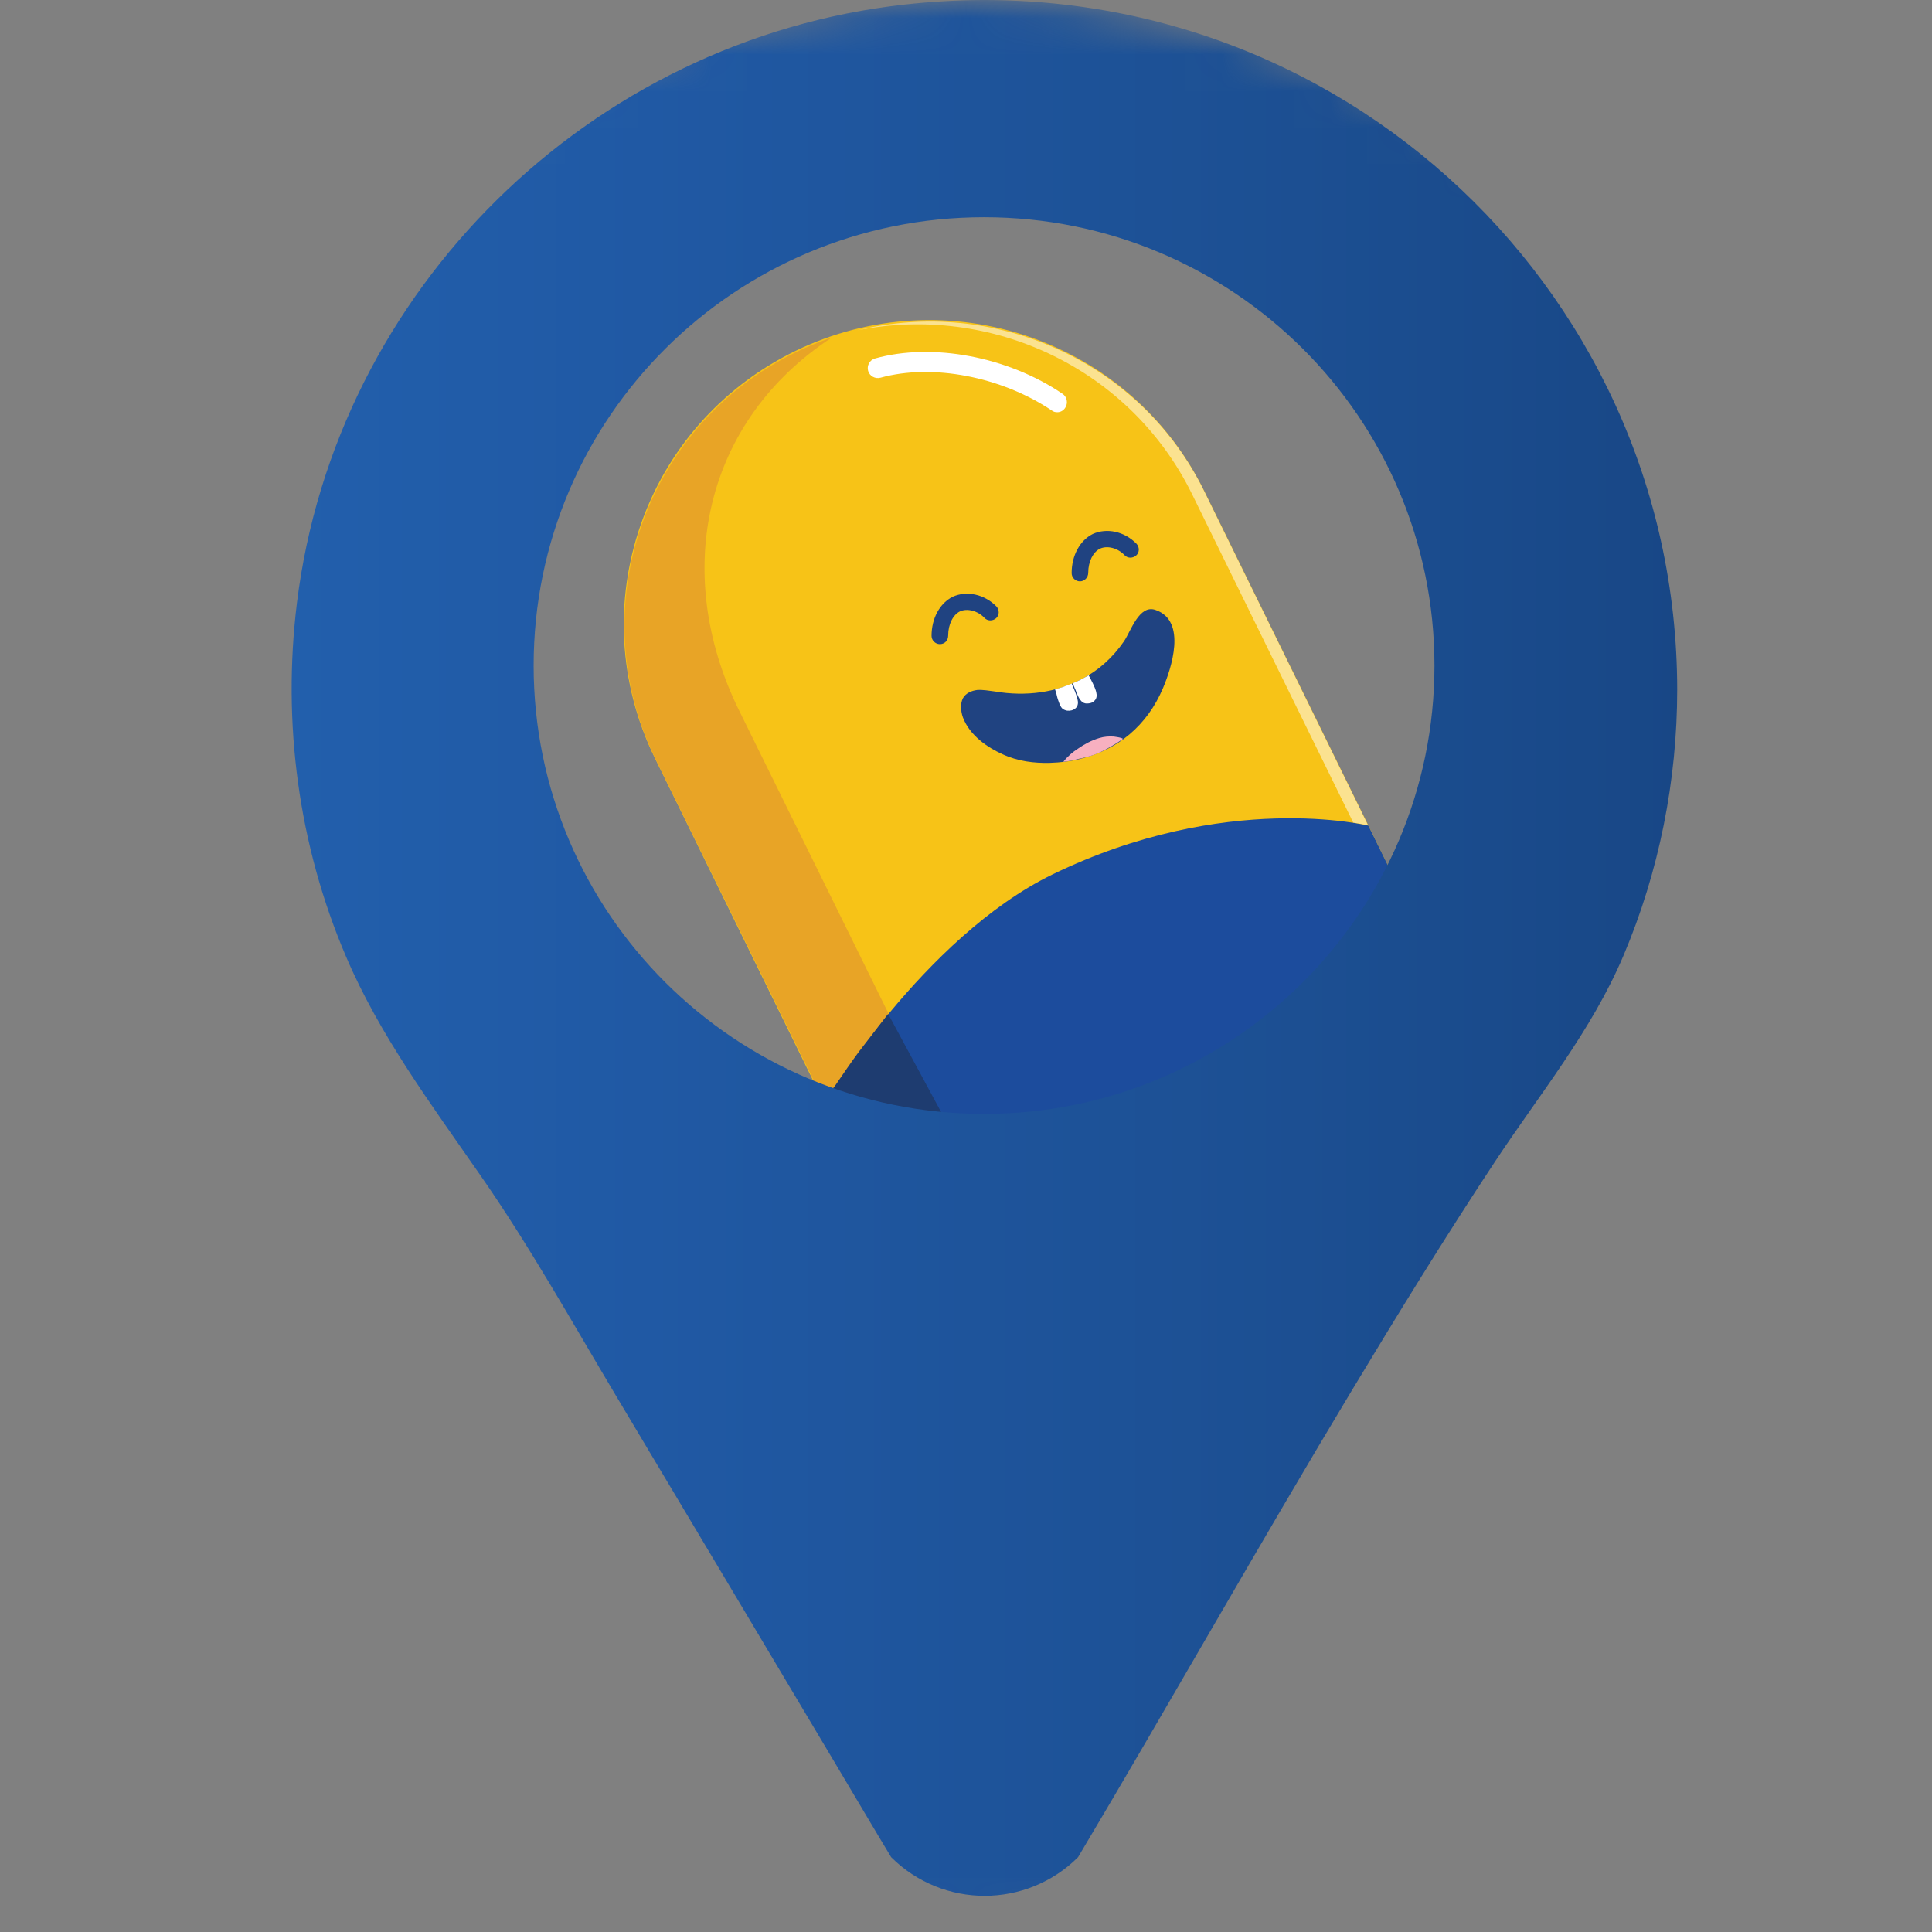 <svg width="53" height="53" viewBox="0 0 53 53" fill="none" xmlns="http://www.w3.org/2000/svg">
<rect x="0" y="0" width="53" height="53" fill="#808080" stroke="none"/>
<mask id="mask0" mask-type="alpha" maskUnits="userSpaceOnUse" x="0" y="0" width="53" height="53">
<circle cx="26.5" cy="26.5" r="26.5" fill="#C4C4C4"/>
</mask>
<g mask="url(#mask0)">
<path d="M35.291 37.082C31.127 39.103 26.115 37.392 24.074 33.247L17.964 20.794C15.934 16.649 17.653 11.66 21.816 9.629C25.98 7.608 30.993 9.32 33.033 13.464L39.144 25.918C41.184 30.062 39.454 35.062 35.291 37.082Z" fill="#F7C317"/>
<path d="M35.312 37.124C31.148 39.144 26.052 37.278 24.271 33.639L24.55 34.196C23.877 32.835 22.614 30.247 22.614 30.247C22.614 30.247 25.338 25.711 28.869 23.99C33.623 21.68 37.538 22.649 37.538 22.649C37.538 22.649 38.916 25.454 39.61 26.866L39.32 26.268C41.101 29.907 39.475 35.093 35.312 37.124Z" fill="#1C4C9D"/>
<path d="M20.273 19.485C18.398 15.67 19.341 11.536 22.821 9.258C22.489 9.371 22.158 9.505 21.837 9.66C17.673 11.681 15.954 16.68 17.984 20.825L22.614 30.227C22.614 30.227 23.494 28.918 24.374 27.804L20.273 19.485Z" fill="#E8A426"/>
<path d="M36.71 35.144C32.547 37.165 28.58 35.629 27.047 32.783C26.301 31.402 24.364 27.814 24.364 27.814C24.147 28.093 23.784 28.567 23.567 28.845C23.36 29.124 23.163 29.412 22.966 29.701C22.935 29.753 22.894 29.804 22.852 29.856C22.821 29.907 22.79 29.959 22.749 30.01C22.728 30.031 22.718 30.062 22.697 30.082C22.666 30.134 22.635 30.186 22.593 30.227C22.593 30.227 22.593 30.237 22.583 30.237C22.583 30.237 23.557 32.217 24.25 33.619C26.042 37.258 31.138 39.134 35.291 37.103C36.969 36.289 38.243 34.949 39.04 33.402C38.398 34.113 37.621 34.701 36.71 35.144Z" fill="#1E3C70"/>
<path opacity="0.52" d="M23.525 9.062C27.171 8.33 30.993 10.082 32.702 13.557L37.124 22.567C37.383 22.608 37.528 22.639 37.528 22.639L33.033 13.474C31.283 9.907 27.275 8.144 23.525 9.062Z" fill="white"/>
<path d="M25.783 17.67C25.659 17.67 25.555 17.567 25.555 17.443C25.555 16.959 25.783 16.547 26.135 16.371C26.518 16.196 27.005 16.299 27.337 16.639C27.419 16.732 27.419 16.876 27.326 16.959C27.233 17.041 27.088 17.041 27.005 16.948C26.819 16.753 26.529 16.68 26.332 16.773C26.145 16.866 26.011 17.124 26.011 17.433C26.011 17.567 25.918 17.67 25.783 17.67Z" fill="#204381"/>
<path d="M29.625 15.948C29.501 15.948 29.398 15.845 29.398 15.722C29.398 15.237 29.625 14.825 29.977 14.649C30.361 14.474 30.847 14.577 31.179 14.918C31.262 15.01 31.262 15.155 31.169 15.237C31.075 15.32 30.93 15.32 30.847 15.227C30.661 15.031 30.371 14.959 30.174 15.052C29.988 15.144 29.853 15.402 29.853 15.711C29.853 15.845 29.75 15.948 29.625 15.948Z" fill="#204381"/>
<path d="M29.677 18.629C30.133 18.392 30.527 18.041 30.837 17.588C31.024 17.309 31.252 16.577 31.697 16.732C32.577 17.031 32.122 18.361 31.904 18.876C31.469 19.907 30.661 20.567 29.646 20.814C29.377 20.887 29.087 20.918 28.797 20.928C28.372 20.938 27.927 20.887 27.502 20.691C27.088 20.505 26.601 20.175 26.415 19.68C26.353 19.505 26.342 19.299 26.415 19.155C26.498 19.01 26.653 18.948 26.808 18.928C26.964 18.918 27.13 18.948 27.295 18.969C28.144 19.113 28.973 19 29.677 18.629Z" fill="#204381"/>
<path d="M29.273 19.495C29.356 19.505 29.439 19.485 29.501 19.433C29.563 19.382 29.584 19.299 29.563 19.206C29.532 19.052 29.46 18.897 29.398 18.753C29.398 18.753 29.221 18.825 29.159 18.846C29.076 18.876 28.942 18.907 28.942 18.907C28.942 18.907 28.994 19.072 28.994 19.093C29.014 19.175 29.046 19.258 29.076 19.34C29.097 19.371 29.108 19.402 29.139 19.433C29.17 19.464 29.221 19.485 29.273 19.495Z" fill="white"/>
<path d="M29.812 19.299C29.895 19.299 29.978 19.279 30.029 19.217C30.092 19.155 30.092 19.072 30.071 18.98C30.029 18.825 29.936 18.66 29.864 18.526C29.864 18.526 29.698 18.619 29.636 18.65C29.553 18.691 29.439 18.742 29.429 18.742C29.429 18.742 29.491 18.907 29.501 18.918C29.532 19 29.563 19.083 29.605 19.155C29.625 19.186 29.646 19.217 29.667 19.237C29.708 19.279 29.76 19.299 29.812 19.299Z" fill="white"/>
<path d="M29.574 20.536C29.75 20.412 29.947 20.309 30.154 20.247C30.288 20.206 30.423 20.196 30.558 20.206C30.63 20.216 30.703 20.227 30.765 20.247C30.775 20.247 30.806 20.268 30.806 20.268C30.806 20.268 30.692 20.35 30.641 20.381C30.537 20.443 30.465 20.495 30.195 20.629C30.03 20.711 29.843 20.763 29.657 20.804C29.636 20.804 29.615 20.814 29.605 20.814C29.553 20.825 29.491 20.845 29.429 20.856C29.387 20.866 29.325 20.876 29.273 20.887C29.242 20.887 29.201 20.897 29.17 20.897C29.294 20.742 29.429 20.629 29.574 20.536Z" fill="#F7B0C0"/>
<path d="M29.004 11.309C28.952 11.309 28.901 11.299 28.849 11.258C27.461 10.33 25.576 9.969 24.157 10.361C24.012 10.402 23.857 10.32 23.815 10.175C23.774 10.031 23.857 9.876 24.002 9.835C25.576 9.392 27.648 9.784 29.149 10.804C29.273 10.887 29.305 11.062 29.222 11.186C29.17 11.268 29.087 11.309 29.004 11.309Z" fill="white"/>
<path d="M37.352 33.062C37.3 33.062 37.238 33.041 37.196 33.01C37.072 32.917 37.041 32.753 37.134 32.629C38.108 31.278 38.429 29.557 38.004 28.031C37.963 27.887 38.046 27.732 38.201 27.691C38.346 27.649 38.501 27.732 38.543 27.887C39.009 29.567 38.646 31.464 37.59 32.949C37.517 33.021 37.435 33.062 37.352 33.062Z" fill="white"/>
<path d="M24.82 0.124C16.182 1.082 9.201 7.959 8.145 16.546C7.741 19.825 8.186 23.185 9.491 26.237C10.413 28.402 11.832 30.299 13.168 32.227C14.525 34.175 15.675 36.237 16.886 38.268C18.927 41.68 20.957 45.093 22.997 48.515C23.484 49.33 23.96 50.144 24.447 50.948C25.866 52.361 28.155 52.361 29.574 50.948C32.09 46.721 34.504 42.433 37.041 38.216C38.325 36.082 39.63 33.959 40.998 31.887C42.23 30.02 43.659 28.288 44.54 26.206C45.513 23.907 46.01 21.412 46.01 18.917C46 7.752 36.285 -1.155 24.82 0.124ZM26.995 30.557C20.169 30.557 14.639 25.051 14.639 18.258C14.639 11.464 20.169 5.959 26.995 5.959C33.82 5.959 39.351 11.464 39.351 18.258C39.351 25.051 33.82 30.557 26.995 30.557Z" fill="url(#paint0_linear)"/>
</g>
<defs>
<linearGradient id="paint0_linear" x1="8" y1="25.999" x2="46" y2="25.999" gradientUnits="userSpaceOnUse">
<stop stop-color="#225FAC"/>
<stop offset="0.255" stop-color="#2059A4"/>
<stop offset="0.727" stop-color="#1C4F92"/>
<stop offset="1" stop-color="#184786"/>
</linearGradient>
</defs>
</svg>
